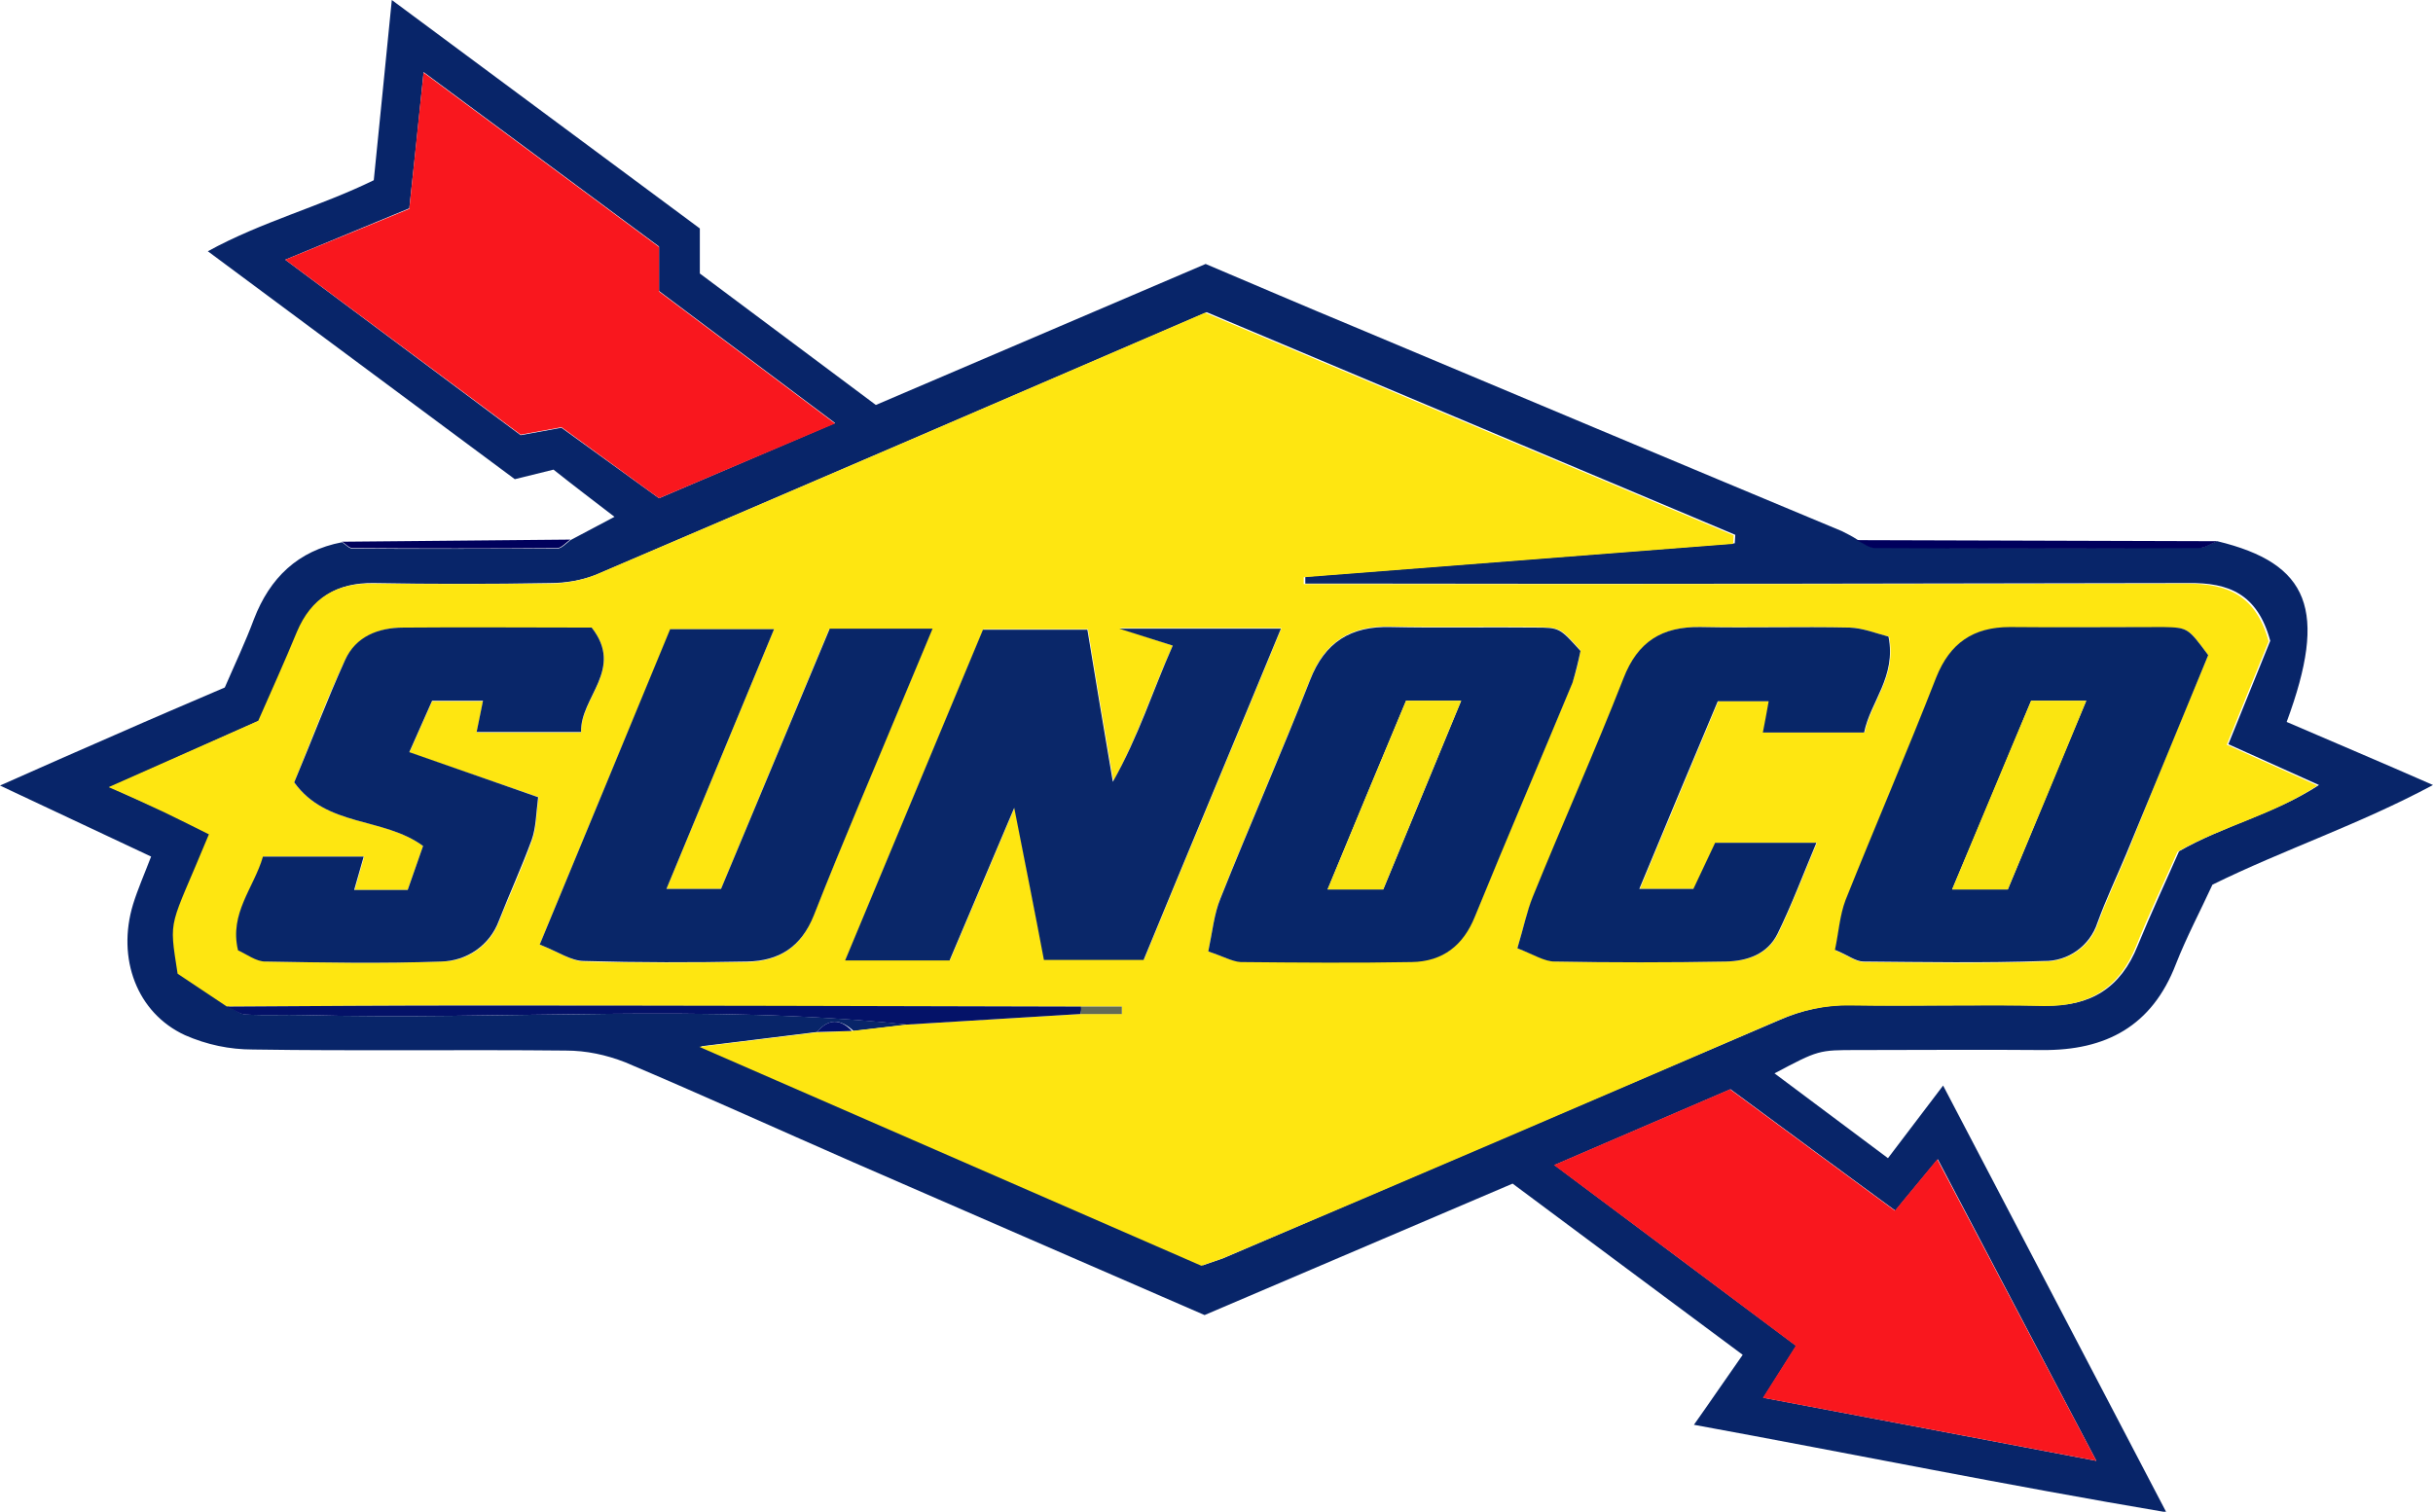 <?xml version="1.0" encoding="utf-8"?>
<!-- Generator: Adobe Illustrator 21.1.0, SVG Export Plug-In . SVG Version: 6.00 Build 0)  -->
<svg version="1.1" id="レイヤー_1" xmlns="http://www.w3.org/2000/svg" xmlns:xlink="http://www.w3.org/1999/xlink" x="0px"
	 y="0px" viewBox="0 0 458.9 285.2" style="enable-background:new 0 0 458.9 285.2;" xml:space="preserve">
<style type="text/css">
	.st0{fill:#082569;}
	.st1{fill:#00005C;}
	.st2{fill:#00015C;}
	.st3{fill:#FEE611;}
	.st4{fill:#F9171E;}
	.st5{fill:#041268;}
	.st6{fill:#0A2769;}
	.st7{fill:#082669;}
	.st8{fill:#082668;}
	.st9{fill:#092668;}
	.st10{fill:#092669;}
	.st11{fill:#656C55;}
	.st12{fill:#FAE512;}
	.st13{fill:#FAE511;}
</style>
<title>アセット 2</title>
<g id="レイヤー_2">
	<g id="レイヤー_1-2">
		<g>
			<path class="st0" d="M418.2,102.1c17.4,4.2,20.9,13,13.1,34.1c8.8,3.8,17.6,7.5,27.6,11.9c-14,7.5-28.2,12.2-41.6,18.8
				c-2.3,5-4.9,9.9-6.9,15c-4.5,11.7-13.2,16.3-25.2,16.2c-11.6-0.1-23.3,0-34.9,0c-7.3,0-7.3,0-15.6,4.4l21.4,16
				c3.4-4.5,6.6-8.7,10.4-13.7c13.9,26.6,27.7,52.9,42.1,80.5c-30.2-5.1-59.1-11-89.1-16.5c3.4-4.8,6.1-8.8,9.2-13.2
				c-14.5-10.8-28.8-21.4-43.4-32.3c-19.2,8.2-38.4,16.4-58.1,24.8c-21.8-9.5-44-19.1-66.2-28.8c-14.4-6.3-28.7-12.8-43.1-18.9
				c-3.6-1.4-7.3-2.2-11.2-2.2c-19.7-0.2-39.3,0.1-59-0.2c-4.4,0-8.7-0.9-12.8-2.7c-9.1-4.2-12.9-14.5-9.8-24.7
				c0.9-2.9,2.1-5.6,3.4-9L0,148.2c8.1-3.6,14.9-6.6,21.8-9.6c6.8-3,13.6-5.9,20.6-8.9c1.9-4.4,3.9-8.6,5.5-12.9
				c3-7.8,8.3-12.9,16.6-14.5c0.7,0.4,1.3,1.2,2,1.2c12.9,0.1,25.7,0,38.6,0c0.8,0,1.7-1,2.5-1.6l8.3-4.4c-3.9-3-7.6-5.8-11.5-8.9
				l-7.3,1.8l-57.9-43C49.4,41.8,60.3,39,70.5,34c1.1-11,2.2-21.8,3.4-34L132,43.1v8.5l33.2,24.8l62.2-26.6
				c9.2,3.9,18.5,7.9,27.9,11.8c30.7,12.9,61.4,25.8,92.1,38.6c1,0.5,2,1,2.9,1.6c1.1,0.5,2.3,1.5,3.4,1.5c20.4,0.1,40.7,0.1,61.1,0
				C415.8,103.4,417,102.5,418.2,102.1z M154.1,194.7l-21.9,2.7l94.7,41.3c1.9-0.7,3-1,4-1.4c34.9-15,69.8-29.9,104.8-44.9
				c4.3-1.9,8.9-2.9,13.6-2.8c12.2,0.2,24.4-0.1,36.5,0.1c8.5,0.2,14.2-3.3,17.4-11.3c2.5-6.1,5.3-12.1,7.8-17.8
				c8.5-4.9,17.9-7,26.4-12.5l-17.1-7.7l7.9-19.5c-2.4-8.9-7.9-11-15.4-10.9c-51.7,0.1-103.5,0.2-155.2,0.1c-3.8,0-7.6,0-11.4,0
				c0-0.4,0-0.8,0-1.3l81-6.3c0-0.5,0.1-1,0.1-1.6l-99.7-42c-38.7,16.7-76.8,33.1-115.1,49.5c-2.8,1.1-5.8,1.6-8.8,1.6
				c-11.1,0.2-22.1,0.2-33.2,0c-6.8-0.1-11.6,2.7-14.2,9.1c-2.3,5.6-4.8,11.1-7.3,16.8l-28.2,12.6c4.3,2,7.4,3.3,10.4,4.7
				c2.9,1.4,5.7,2.8,8.5,4.2c-7.4,18.2-7.6,15.3-5.9,26.3l9.3,6.2c1.1,0.5,2.2,1.5,3.4,1.5c3.6,0.2,7.2,0,10.8,0.1
				c38,1,76.1-2.2,114,1.8l-10.3,1.2C158.5,192.2,156.3,192.1,154.1,194.7L154.1,194.7z M53.8,49l44.4,33.1l7.7-1.4L124.3,94
				l33.2-14.2l-33.2-24.9v-8.4L79.9,13.6c-0.9,9.1-1.8,17.3-2.7,25.7L53.8,49z M395.4,275.6l-29.9-56.9c-3.2,3.9-5.6,6.7-8,9.7
				c-10.8-7.9-20.9-15.4-31.1-22.9l-33.2,14.3c15.8,11.8,30.7,23,45.6,34.1l-6.2,9.8C353.7,267.7,373.9,271.5,395.4,275.6z"/>
			<path class="st1" d="M418.2,102.1c-1.2,0.5-2.3,1.3-3.5,1.3c-20.4,0.1-40.7,0.1-61.1,0c-1.1,0-2.3-1-3.4-1.5
				C372.8,102,395.5,102,418.2,102.1z"/>
			<path class="st2" d="M107.6,101.8c-0.8,0.5-1.7,1.6-2.5,1.6c-12.9,0.1-25.7,0.1-38.6,0c-0.7,0-1.3-0.8-2-1.2L107.6,101.8z"/>
			<path class="st3" d="M160.7,194.5c3.4-0.4,6.9-0.8,10.3-1.2l32.8-2h7.8l0-1.4h-7.7c-38.2-0.1-76.4-0.1-114.6-0.2
				c-15.5,0-31,0.1-46.5,0.2l-9.3-6.2c-1.7-11-1.6-8.1,5.9-26.3c-2.8-1.4-5.6-2.8-8.5-4.2c-3-1.4-6-2.8-10.4-4.7L48.7,136
				c2.5-5.7,5-11.2,7.3-16.8c2.7-6.4,7.4-9.2,14.2-9.1c11.1,0.1,22.1,0.1,33.2,0c3,0,6-0.5,8.8-1.6c38.2-16.3,76.4-32.8,115.1-49.5
				l99.7,42c0,0.5-0.1,1-0.1,1.6l-81,6.3c0,0.4,0,0.8,0,1.3c3.8,0,7.6,0,11.4,0c51.7,0,103.5,0,155.2-0.1c7.5,0,13,2.1,15.4,10.9
				l-7.9,19.5l17.1,7.7c-8.4,5.6-17.8,7.6-26.4,12.5c-2.5,5.7-5.4,11.7-7.8,17.8c-3.2,7.9-8.8,11.4-17.4,11.3
				c-12.2-0.3-24.4,0.1-36.5-0.1c-4.7-0.1-9.3,0.9-13.6,2.8c-34.9,15.1-69.8,30.1-104.8,44.9c-1,0.4-2.1,0.7-4,1.4l-94.7-41.3
				l21.9-2.7L160.7,194.5z M221.2,121.8c-4,8.8-6.5,17-11.2,25.6c-1.8-10.5-3.3-19.5-4.8-28.7h-19.7c-8.6,20.6-17.2,41.3-26,62.4
				h19.7l12.2-28.8c2.1,10.8,3.8,19.8,5.6,28.7h18.8c8.6-20.9,17.2-41.4,25.9-62.5h-30.5L221.2,121.8z M227.9,179.5
				c3,1,4.5,1.9,6.1,1.9c10.8,0.1,21.5,0.2,32.3,0c5.8-0.1,9.6-3,11.9-8.6c6-14.8,12.3-29.4,18.4-44.1c0.7-2,1.2-4,1.5-6
				c-3.8-4.3-3.8-4.3-8.5-4.4c-9.1-0.1-18.2,0.1-27.3-0.1c-7.5-0.2-12.4,2.8-15.2,10c-5.4,13.8-11.4,27.4-16.9,41.2
				C229,172.4,228.7,175.7,227.9,179.5z M416.5,123.6c-3.8-5.1-3.8-5.2-8.3-5.2c-9.7-0.1-19.3,0-29,0c-6.9-0.1-11.3,2.9-13.9,9.5
				c-5.6,14.1-11.5,27.9-17.1,42c-1.1,2.9-1.4,6.1-2,9.4c2.4,1,3.9,2.2,5.4,2.2c11.3,0.1,22.7,0.3,34-0.1c4.6,0,8.7-2.9,10.1-7.2
				c1.6-4.4,3.6-8.6,5.4-12.9C406.1,148.7,411.2,136.3,416.5,123.6L416.5,123.6z M101.8,178.2c3.6,1.4,5.9,3.1,8.3,3.2
				c10.2,0.3,20.4,0.2,30.7,0.1c6-0.1,10.3-2.7,12.6-8.7c5.6-14.1,11.5-28,17.3-41.9c1.6-3.9,3.3-7.8,5.1-12.2h-19.4L136,167.7
				h-10.3l20.3-49h-19.5C118.4,138.1,110.4,157.4,101.8,178.2z M111.6,118.4c-12.3,0-23.9,0-35.5,0c-4.7,0-8.9,1.8-11,6.1
				c-3.5,7.4-6.4,15.2-9.6,23.1c6.1,8.5,16.9,6.5,24.3,12l-2.9,8.3H66.9l1.8-6.3h-19c-1.7,5.9-6.4,10.6-4.7,17.7
				c1.7,0.7,3.4,2,5.1,2.1c11.1,0.2,22.1,0.4,33.2,0c4.9,0,9.2-3.1,10.9-7.7c2-5.1,4.4-10.1,6.2-15.3c0.8-2.2,0.7-4.7,1.2-8
				L77.2,142l4.3-9.7h9.6l-1.2,5.9h19.7C109.5,131.4,117.8,126.3,111.6,118.4L111.6,118.4z M286.2,178.9c3.1,1.1,5.1,2.4,7.1,2.5
				c10.8,0.2,21.6,0.2,32.4,0c4-0.1,7.8-1.4,9.7-5.3c2.6-5.4,4.7-10.9,7.3-17.1h-19.1l-4.1,8.7h-10.2c5.1-12.3,10-23.9,14.8-35.4
				h9.6c-0.4,2.2-0.7,3.9-1.1,5.9h19.1c1.2-5.9,6.1-10.5,4.6-18.1c-2.3-0.5-4.8-1.6-7.3-1.7c-9.4-0.2-18.8,0-28.2-0.1
				c-7.2-0.1-11.8,2.7-14.5,9.7c-5.4,13.9-11.4,27.5-17.1,41.2C288,172,287.4,174.9,286.2,178.9L286.2,178.9z"/>
			<path class="st4" d="M53.8,49l23.4-9.6c0.9-8.4,1.7-16.6,2.7-25.7l44.4,32.9v8.4l33.2,24.9L124.3,94l-18.4-13.4l-7.7,1.4L53.8,49
				z"/>
			<path class="st4" d="M395.4,275.6c-21.5-4.1-41.7-7.9-62.9-11.9l6.2-9.8c-14.9-11.2-29.8-22.3-45.6-34.1l33.2-14.3
				c10.2,7.5,20.3,15,31.1,22.9c2.4-2.9,4.8-5.8,8-9.7L395.4,275.6z"/>
			<path class="st5" d="M42.8,189.9c15.5-0.1,31-0.2,46.5-0.2c38.2,0,76.4,0.1,114.6,0.2c0.1,0.5,0,1-0.1,1.4l-32.8,2
				c-38-4-76-0.8-114-1.8c-3.6-0.1-7.2,0.1-10.8-0.1C45.1,191.3,44,190.4,42.8,189.9z"/>
			<path class="st5" d="M160.7,194.5l-6.6,0.2C156.3,192.1,158.5,192.2,160.7,194.5z"/>
			<path class="st6" d="M221.2,121.8l-10.1-3.2h30.5c-8.7,21.1-17.3,41.6-25.9,62.5h-18.8c-1.7-9-3.5-18-5.6-28.7l-12.2,28.8h-19.7
				c8.8-21.1,17.4-41.8,26-62.4h19.7c1.5,9.2,3,18.1,4.8,28.7C214.8,138.8,217.3,130.6,221.2,121.8z"/>
			<path class="st7" d="M227.9,179.5c0.8-3.8,1.1-7.1,2.3-10c5.5-13.8,11.5-27.4,16.9-41.2c2.8-7.2,7.7-10.2,15.2-10
				c9.1,0.2,18.2,0,27.3,0.1c4.6,0,4.6,0.1,8.5,4.4c-0.4,2-0.9,4-1.5,6c-6.1,14.7-12.4,29.4-18.4,44.1c-2.2,5.5-6.1,8.5-11.9,8.6
				c-10.8,0.2-21.5,0.1-32.3,0C232.4,181.4,230.9,180.5,227.9,179.5z M265.2,132.2c-4.9,11.7-9.8,23.5-14.8,35.6h10.5
				c4.9-11.9,9.7-23.5,14.7-35.6H265.2z"/>
			<path class="st8" d="M416.5,123.6c-5.2,12.7-10.4,25.2-15.5,37.6c-1.8,4.3-3.8,8.5-5.4,12.9c-1.4,4.3-5.5,7.3-10.1,7.2
				c-11.3,0.4-22.6,0.2-34,0.1c-1.5,0-2.9-1.2-5.4-2.2c0.7-3.3,0.9-6.5,2-9.4c5.6-14,11.6-27.9,17.1-42c2.6-6.5,7-9.5,13.9-9.5
				c9.7,0.1,19.3,0,29,0C412.7,118.4,412.7,118.5,416.5,123.6z M378.7,167.8c4.9-11.7,9.7-23.5,14.8-35.6h-10.4
				c-4.9,11.8-9.8,23.5-14.9,35.6H378.7z"/>
			<path class="st9" d="M101.8,178.2c8.6-20.8,16.6-40.1,24.6-59.5H146l-20.3,49H136l20.5-49.1h19.4c-1.8,4.4-3.5,8.3-5.1,12.2
				c-5.8,14-11.8,27.9-17.3,41.9c-2.4,6-6.6,8.6-12.6,8.7c-10.2,0.2-20.5,0.2-30.7-0.1C107.7,181.3,105.4,179.6,101.8,178.2z"/>
			<path class="st10" d="M111.6,118.4c6.2,7.9-2.2,13.1-2,19.7H89.9l1.2-5.9h-9.6l-4.3,9.7l24.3,8.5c-0.4,3.2-0.4,5.7-1.2,8
				c-1.9,5.2-4.2,10.2-6.2,15.3c-1.7,4.6-6,7.6-10.9,7.7c-11.1,0.4-22.1,0.2-33.2,0c-1.7,0-3.5-1.4-5.1-2.1c-1.7-7,3-11.8,4.7-17.7
				h19l-1.8,6.3h10.1l2.9-8.3c-7.5-5.5-18.2-3.5-24.3-12c3.3-7.9,6.2-15.6,9.6-23.1c2-4.4,6.2-6.1,11-6.1
				C87.7,118.3,99.3,118.4,111.6,118.4z"/>
			<path class="st8" d="M286.2,178.9c1.2-4,1.8-7,2.9-9.7c5.6-13.8,11.7-27.4,17.1-41.2c2.7-7,7.3-9.8,14.5-9.7
				c9.4,0.2,18.8-0.1,28.2,0.1c2.5,0.1,5,1.1,7.3,1.7c1.5,7.6-3.4,12.2-4.6,18.1h-19.1c0.4-2,0.7-3.7,1.1-5.9h-9.6
				c-4.8,11.4-9.7,23.1-14.8,35.4h10.2l4.1-8.7h19.1c-2.6,6.2-4.7,11.8-7.3,17.1c-1.9,3.9-5.7,5.2-9.7,5.3
				c-10.8,0.2-21.6,0.2-32.4,0C291.3,181.4,289.3,180.1,286.2,178.9z"/>
			<path class="st11" d="M203.8,191.3c0.1-0.5,0.1-1,0.1-1.4h7.7l0,1.4H203.8z"/>
			<path class="st12" d="M265.2,132.2h10.4c-5,12.1-9.8,23.7-14.7,35.6h-10.5C255.4,155.7,260.3,143.9,265.2,132.2z"/>
			<path class="st13" d="M378.7,167.8h-10.5c5.1-12.2,9.9-23.8,14.9-35.6h10.4C388.5,144.4,383.6,156.1,378.7,167.8z"/>
		</g>
	</g>
</g>
</svg>
